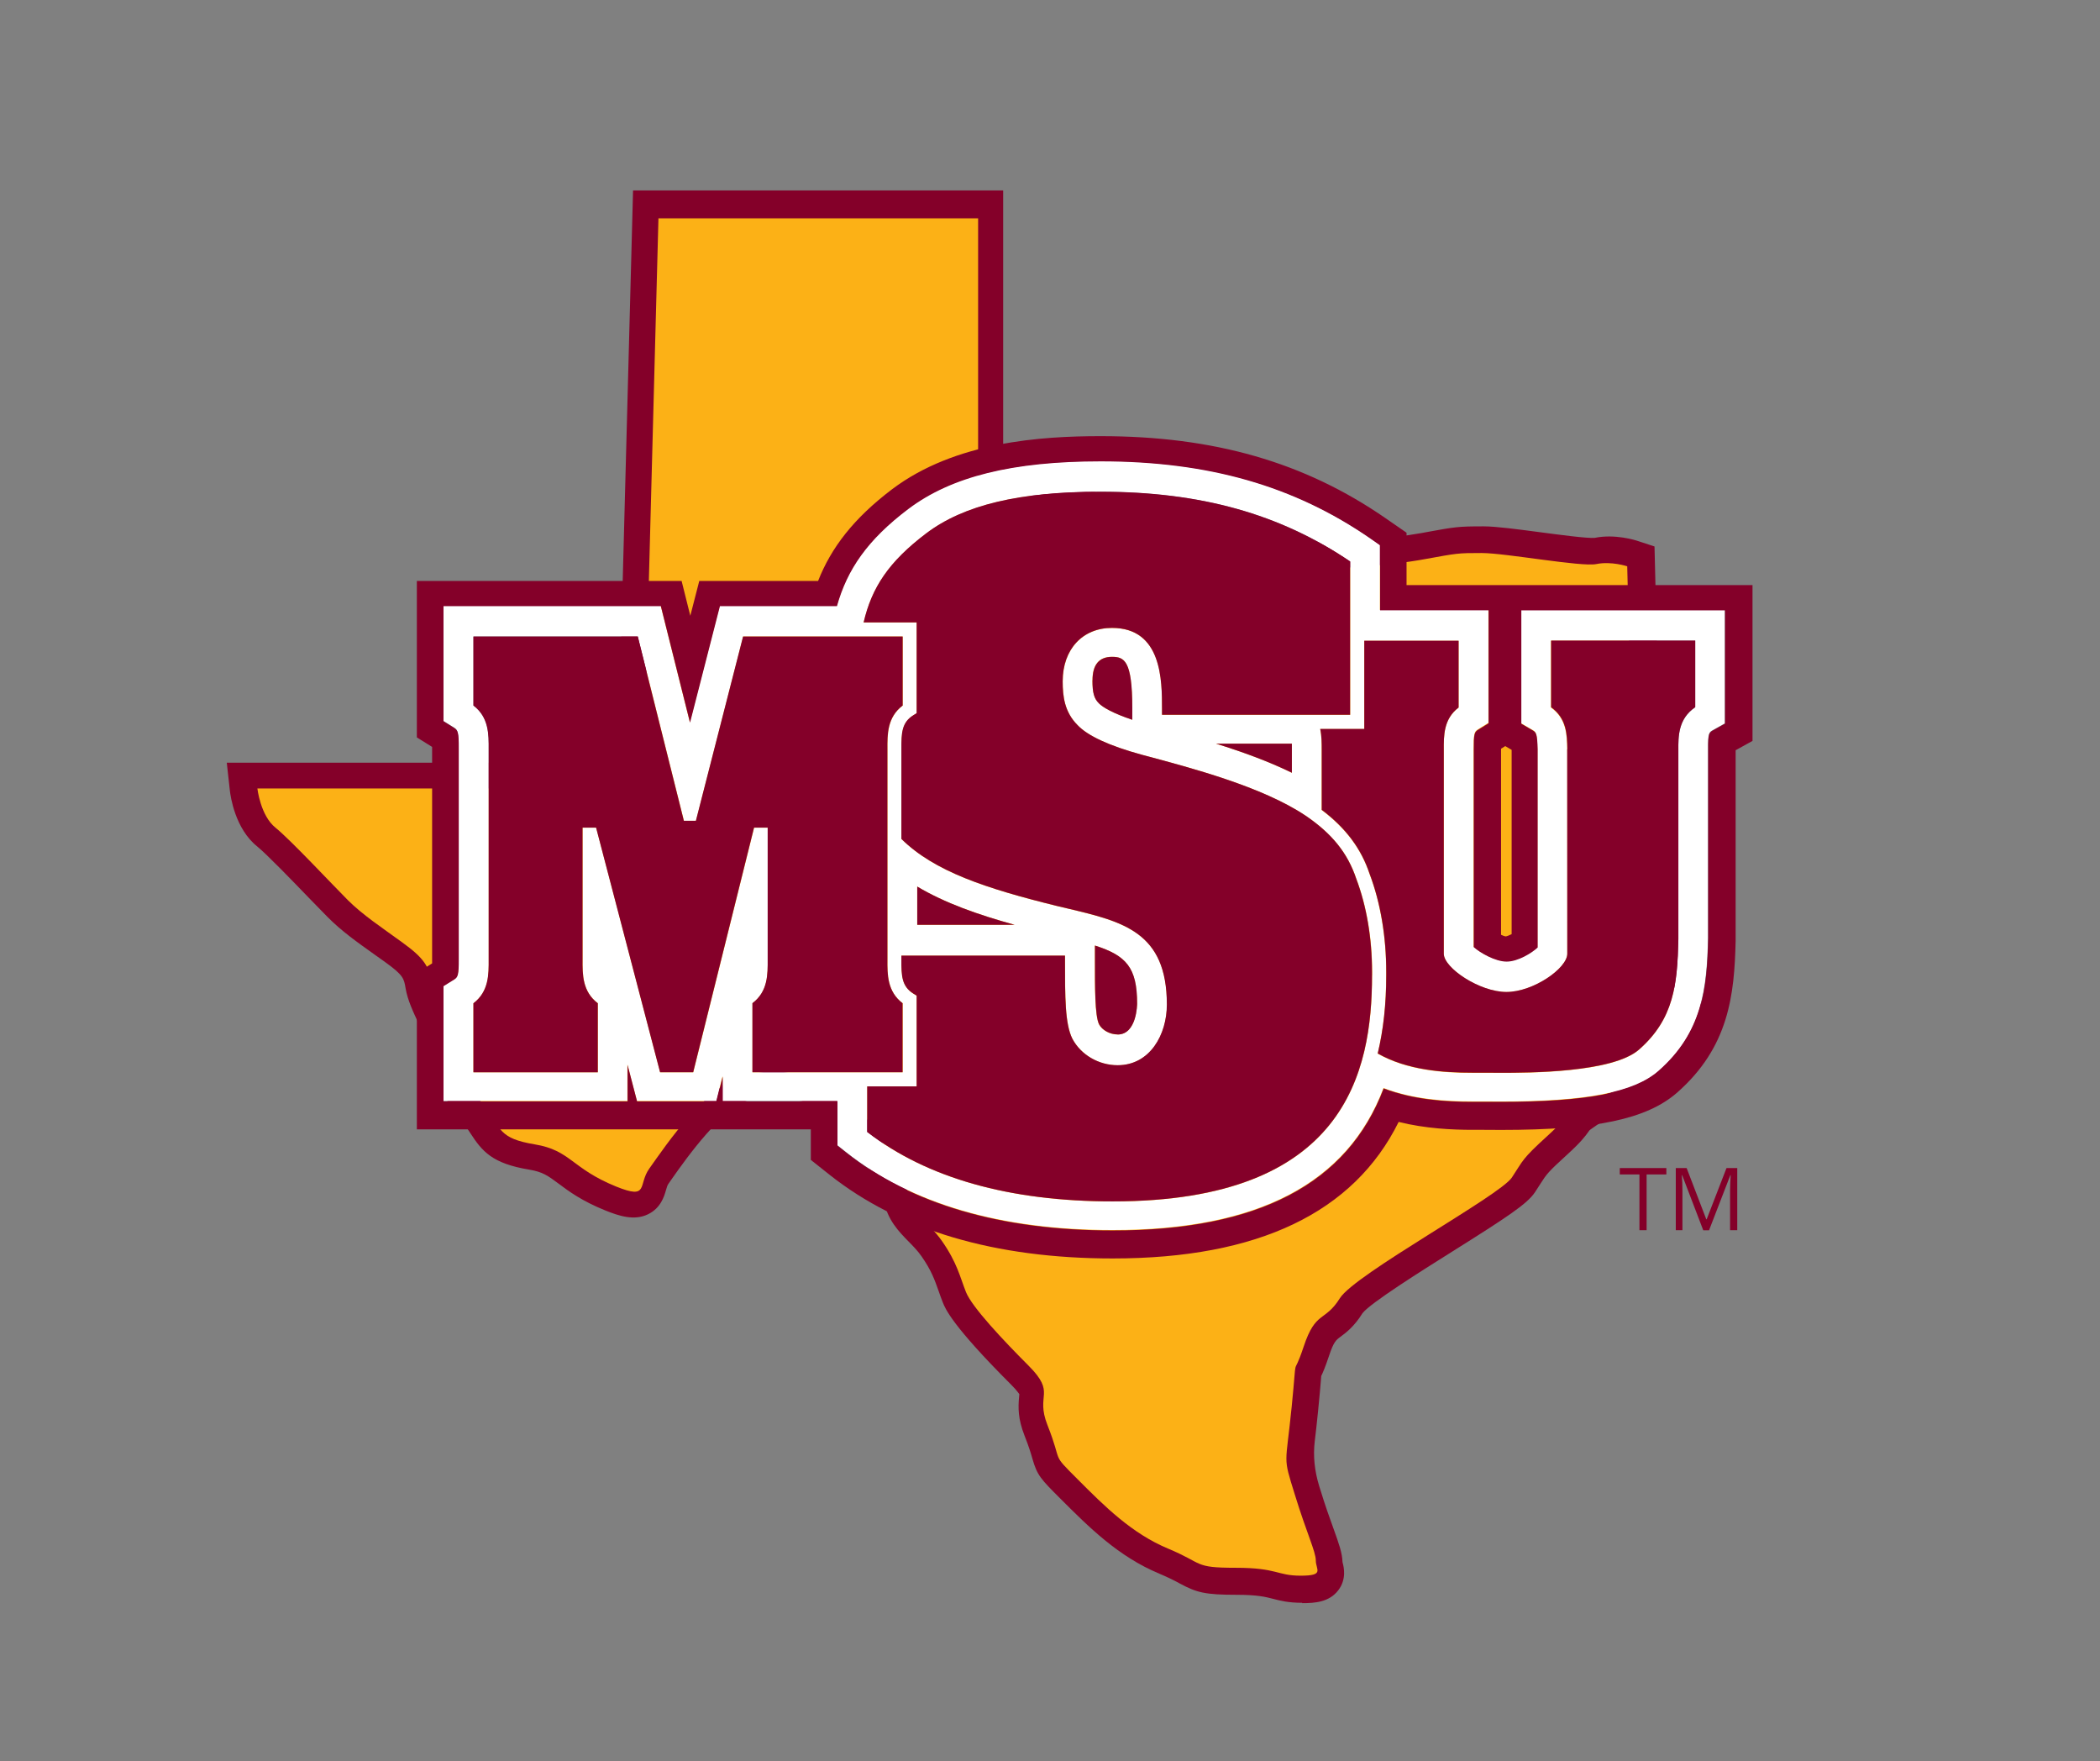 <svg viewBox="69 23.4 234 196.2" version="1.1" xmlns="http://www.w3.org/2000/svg" id="Layer_1" style="max-height: 500px" width="234" height="196.2">
  
  <rect x="69" y="23.4" width="234" height="196.2" fill="#808080" stroke="none"/>
  
  <defs>
    <style>
      .st0 {
        fill: #fcb116;
      }

      .st1 {
        fill: #840029;
      }

      .st2 {
        fill: #fff;
      }
    </style>
  </defs>
  <path d="M152.31,143.09c-4.6.92-9.26,7.97-11.11,10.55-1.31,1.84,0,3.53-3.71,2.02-5.04-2.05-5.06-4.05-9.11-4.72-4.05-.67-3.71-1.69-5.74-4.39-2.02-2.7-3.04-4.05-3.04-6.07s-2.36-5.4-2.7-7.42c-.34-2.02-.91-2.94-3.37-4.72-2.25-1.63-4.39-3.04-6.07-4.72-1.69-1.69-6.41-6.75-8.1-8.1-1.69-1.35-2.02-4.39-2.02-4.39h43.18l1.69-63.76h35.76v28s2.91,1.71,7.76,3.71c4.68,1.93,10.25,4,15.52,5.4,5.66,1.5,4.03,1.18,9.33,1.8,5.74.67,13.61-.12,17.32-.79,3.71-.67,3.69-.69,6.39-.69s11.16,1.57,12.85,1.23c1.69-.34,3.46.25,3.46.25l.58,24.18s1.84,2.18,1.84,2.85-.04,1.25,1.65,3.95c1.69,2.7.57,2.64.57,8.71,0,5.02,1.35,7.08,0,11.47-1.35,4.39,0,3.37-3.71,6.07-3.71,2.7-3.89,1.36-6.21,2.9-2.22,1.48-.74.93-3.58,3.51-3.01,2.73-2.7,2.7-4.05,4.72-1.35,2.02-17.54,10.8-19.23,13.5-1.69,2.7-2.7,1.35-4.05,5.4-1.35,4.05-.67,0-1.35,6.75-.67,6.75-1.01,5.4.34,9.78,1.35,4.39,2.36,6.41,2.36,7.42s1.01,1.69-1.69,1.69-2.57-.89-7.29-.89-3.5-.46-7.55-2.15c-4.05-1.69-7.08-4.72-10.12-7.76-3.04-3.04-1.6-1.58-3.37-6.07-1.37-3.46,1.04-3.47-2.11-6.62-2.78-2.78-6.32-6.53-7-8.22-.67-1.69-.97-3.26-2.7-5.74-1.47-2.11-3.37-3.04-3.71-5.06-.34-2.02-5.59-11.46-8.83-12.48-3.52-1.11-.74-.55-3.89-1.11-3.87-.68-1.48-.37-5.19,0" class="st1"/>
  <path d="M214.08,201.96c-1.51,0-2.42-.23-3.22-.44-.85-.22-1.74-.45-4.07-.45-3.51,0-4.45-.25-6.31-1.25-.53-.29-1.2-.64-2.31-1.11-4.56-1.9-7.84-5.18-11.02-8.36-2.19-2.19-2.57-2.57-3.11-4.44-.15-.53-.36-1.26-.88-2.58-.74-1.88-.71-3.13-.61-4.25.01-.13.03-.25.03-.37,0,0,0,0,0,0-.02,0-.19-.33-.91-1.05-6.58-6.58-7.33-8.45-7.61-9.15-.17-.43-.32-.85-.47-1.28-.44-1.24-.81-2.31-1.92-3.89-.42-.6-.92-1.11-1.44-1.64-1.06-1.08-2.38-2.43-2.73-4.55-.43-1.86-5.03-9.53-6.94-10.29-1.28-.4-1.85-.63-2.21-.79-.09-.02-.2-.03-.35-.06l-1.98-.35c-.45-.08-.74-.14-.93-.17-.48.11-1.1.23-2.32.36-3.17.75-7.28,6.58-8.84,8.79l-.44.63c-.12.16-.18.37-.28.71-.2.7-.58,2.01-2.01,2.7-1.55.75-3.25.17-4.73-.42-2.65-1.07-4.1-2.15-5.26-3.02-1.16-.86-1.74-1.29-3.26-1.54-4.09-.68-5.21-2-6.56-4.09-.28-.42-.56-.86-.94-1.37-2.16-2.88-3.59-4.79-3.59-7.74-.01-.53-.73-2.05-1.16-2.96-.66-1.4-1.28-2.72-1.5-4.01-.19-1.13-.24-1.47-2.26-2.93-.42-.3-.84-.6-1.25-.89-1.87-1.33-3.63-2.58-5.16-4.12-.49-.49-1.23-1.26-2.08-2.13-1.88-1.95-4.73-4.9-5.79-5.76-2.46-1.97-2.97-5.55-3.05-6.25l-.34-3.08h43.58l1.69-63.76h41.24v29.13c1.26.66,3.34,1.68,6.04,2.79,5.68,2.34,10.78,4.12,15.17,5.28l1.85.49q2.77.74,5.27,1.03l1.82.21c5.44.64,13.01-.13,16.5-.76l.42-.08c3.35-.61,3.63-.66,6.47-.66,1.38,0,3.76.32,6.27.65,2.12.28,5.32.71,6.11.63,2.26-.46,4.54.26,4.8.35l1.86.61.61,25.18c1.86,2.38,1.86,3.33,1.86,3.87,0,.1,0,.15,0,.2,0,.03.13.53,1.22,2.28,1.51,2.41,1.45,3.73,1.23,5.86-.1.96-.24,2.26-.24,4.33,0,1.66.16,2.96.32,4.23.3,2.42.59,4.71-.44,8.06-.32,1.05-.47,1.74-.59,2.29-.56,2.61-1.3,3.15-4.05,5.15l-.09.07c-2.4,1.75-3.68,2.13-5,2.43-.53.12-.75.17-1.3.54-.62.41-.77.55-.79.57l-.07.1c-.4.57-.92,1.24-2.38,2.57-2.18,1.98-2.33,2.22-2.97,3.22-.18.28-.38.59-.64.99-.87,1.31-3.1,2.77-9.23,6.62-3.41,2.14-9.11,5.72-9.99,6.86-.93,1.5-1.85,2.18-2.46,2.63-.5.37-.75.56-1.27,2.12-.43,1.29-.7,1.9-.87,2.25-.01.13-.02.29-.04.52-.05.64-.14,1.67-.31,3.38-.14,1.44-.27,2.52-.37,3.36q-.29,2.43.49,4.98l.11.35c.57,1.87,1.08,3.28,1.49,4.41.6,1.67.97,2.7,1,3.71l.02.09c.12.45.47,1.83-.5,3.08-1.01,1.31-2.59,1.42-3.99,1.42ZM218.54,197.49h0s0,0,0,0ZM155,139.91c.5,0,1.04.1,2,.27l1.94.34c.89.15,1.19.21,1.72.48.04.02.34.15,1.58.55,4.82,1.52,10.34,12.34,10.73,14.67.06.38.48.83,1.22,1.58.6.61,1.34,1.37,2.03,2.35,1.54,2.2,2.13,3.88,2.61,5.23.13.36.25.71.39,1.07.03.06.7,1.61,6.38,7.29,2.33,2.33,2.67,3.86,2.49,5.85-.05.56-.08.9.24,1.71.62,1.56.88,2.48,1.06,3.08.05.19.09.33.14.45.1.14.75.79,1.5,1.54,2.98,2.98,5.74,5.74,9.29,7.22,1.36.57,2.2,1.02,2.8,1.34.97.52,1.1.59,3.68.59,3.04,0,4.38.35,5.46.62.11.03.22.06.32.08-.08-.23-.16-.46-.24-.68-.4-1.12-.96-2.66-1.57-4.65l-.11-.35c-1.07-3.47-1.11-3.87-.7-7.27.1-.82.22-1.86.36-3.26.17-1.66.25-2.66.3-3.29.1-1.19.13-1.59.53-2.38.08-.17.26-.52.65-1.69.99-2.98,2.05-3.95,3.23-4.83.44-.33.69-.51,1.1-1.16,1.13-1.8,4.6-4.1,11.71-8.57,2.88-1.81,6.81-4.28,7.62-5.09.2-.31.37-.56.51-.79.9-1.42,1.31-1.98,3.92-4.35,1.14-1.04,1.4-1.4,1.59-1.67.52-.73.95-1.18,2.32-2.09,1.41-.94,2.38-1.16,3.16-1.34.69-.15,1.28-.29,2.95-1.5l.1-.07c.77-.56,1.51-1.09,1.78-1.35.03-.13.06-.28.1-.47.13-.59.32-1.48.71-2.76.68-2.21.51-3.62.24-5.74-.17-1.36-.36-2.91-.36-4.91,0-2.35.16-3.89.27-4.91q.15-1.42-.42-2.33c-1.55-2.48-1.97-3.68-2.05-4.89-.24-.39-.74-1.06-1.2-1.6l-.63-.75-.55-22.77c-.07,0-.13.02-.2.03-1.26.25-3.36.02-7.85-.58-2.12-.28-4.53-.6-5.54-.6q-2.34,0-5.48.57l-.42.08c-3.96.72-12.06,1.53-18.14.82l-1.8-.21c-2.86-.33-2.98-.35-6.08-1.18l-1.83-.49c-4.62-1.22-9.96-3.08-15.87-5.52-4.97-2.05-7.98-3.81-8.11-3.88l-1.37-.8v-26.81h-30.28l-1.69,63.76h-41.48c1.33,1.19,3.37,3.29,5.67,5.68.82.85,1.53,1.59,2,2.06,1.2,1.2,2.78,2.33,4.46,3.52.42.3.85.61,1.28.92,2.96,2.15,4.01,3.67,4.48,6.52.09.52.62,1.64,1.04,2.55.83,1.76,1.69,3.59,1.69,5.33,0,1.05.6,1.89,2.48,4.41.49.66.86,1.23,1.16,1.68.83,1.28.85,1.3,2.81,1.63,2.84.47,4.27,1.53,5.66,2.56.98.73,1.99,1.47,3.87,2.26.15-.32.34-.65.58-.99l.43-.6c2.46-3.49,7.04-9.99,12.4-11.06l.27-.04c1.14-.11,1.57-.21,1.86-.28.43-.1.76-.14,1.1-.14ZM235.4,153.09s0,.01-.01.02c0,0,0-.01.01-.02Z" class="st1"/>
  <path d="M152.43,143.06c-4.58.92-9.23,7.94-11.07,10.51-1.31,1.83,0,3.51-3.7,2.02-5.02-2.04-5.04-4.03-9.07-4.7-4.03-.67-3.7-1.68-5.71-4.37-2.02-2.69-3.02-4.03-3.02-6.05s-2.35-5.38-2.69-7.39c-.34-2.02-.91-2.93-3.36-4.7-2.24-1.63-4.37-3.03-6.05-4.7-1.68-1.68-6.39-6.72-8.06-8.07-1.68-1.34-2.02-4.37-2.02-4.37h43.01l1.68-63.51h35.62v27.89s2.9,1.71,7.73,3.7c4.66,1.92,10.21,3.99,15.46,5.38,5.63,1.49,4.01,1.17,9.29,1.79,5.71.67,13.56-.11,17.25-.79,3.7-.67,3.68-.69,6.37-.69s11.11,1.57,12.79,1.23c1.68-.34,3.44.25,3.44.25l.58,24.08s1.83,2.17,1.83,2.84-.04,1.25,1.64,3.94c1.68,2.69.56,2.63.56,8.68,0,5,1.34,7.06,0,11.43-1.34,4.37,0,3.36-3.7,6.05-3.7,2.69-3.88,1.36-6.18,2.89-2.21,1.48-.74.92-3.56,3.49-2.99,2.72-2.69,2.69-4.03,4.7-1.34,2.02-17.47,10.75-19.16,13.44-1.68,2.69-2.69,1.34-4.03,5.38-1.34,4.03-.67,0-1.34,6.72-.67,6.72-1.01,5.38.34,9.74,1.34,4.37,2.35,6.39,2.35,7.39s1.01,1.68-1.68,1.68-2.56-.88-7.27-.88-3.49-.46-7.52-2.14c-4.03-1.68-7.06-4.7-10.08-7.73-3.03-3.03-1.59-1.57-3.36-6.05-1.36-3.45,1.03-3.46-2.1-6.6-2.77-2.77-6.3-6.51-6.97-8.19-.67-1.68-.97-3.25-2.69-5.71-1.47-2.1-3.36-3.03-3.7-5.04-.34-2.02-5.57-11.41-8.79-12.43-3.51-1.11-.74-.55-3.87-1.11-3.85-.68-1.48-.37-5.17,0" class="st0"/>
  <path d="M238.5,103.98l1.25.73c.41.24.53.38.56,2.11v22.09c-.62.6-2.19,1.57-3.45,1.57s-2.96-.98-3.66-1.61v-22.02c-.01-1.69.08-1.94.46-2.18l1.19-.74v-12.59h-12.09v-7.24l-1.09-.76c-8.49-5.86-18.03-8.59-30.04-8.59-9.82,0-16.63,1.69-21.44,5.31-4.54,3.44-6.8,6.72-7.95,10.82h-13.04l-3.33,12.98-3.25-12.98h-24.22v12.83l1.19.74c.41.26.52.52.51,2.3v22.97s0,.46,0,.46c.01,1.78-.09,2.04-.51,2.3l-1.19.74v12.83h20.51v-4.06l1.06,4.06h8.85l.69-2.76v2.76h12.79v4.93l.96.76c7.27,5.77,17.27,8.69,29.72,8.69,16.19,0,26.16-5.2,30.18-15.82,3.32,1.27,6.88,1.49,9.89,1.49h1.26c.57.01,1.2.01,1.88.01,9.61,0,14.87-1.02,17.6-3.4,4.91-4.3,5.4-9.23,5.53-14.82v-21.02c-.01-1.83.11-1.9.57-2.15l1.3-.73v-12.67h-22.7v12.63h0ZM152.85,142.86v-7.69c1.73-1.31,1.71-3.2,1.7-4.89v-14.67h-1.52l-6.78,27.25h-3.69l-7.13-27.25h-1.51v14.67c-.01,1.68-.03,3.58,1.7,4.89v7.69h-13.86v-7.69c1.72-1.31,1.71-3.2,1.7-4.89v-22.95s0-.44,0-.44c.01-1.68.03-3.58-1.7-4.89v-7.69h18.31l5.14,20.53h1.34l5.26-20.53h17.78v7.69c-1.72,1.31-1.71,3.2-1.7,4.89v23.39c-.01,1.68-.03,3.58,1.7,4.89v7.69h-16.73ZM221.89,132.06c0,10.81-2.99,25.19-28.89,25.19-11.51,0-20.71-2.61-27.36-7.74v-5.07h5.51v-10.11l-.37-.23c-1.29-.8-1.34-1.97-1.33-3.8v-.43h18.23v.47c0,4.14-.01,7.13.82,8.79.95,1.79,2.93,2.95,5.04,2.95,3.61,0,5.49-3.4,5.49-6.76,0-8.07-4.86-9.23-11.01-10.69l-1.27-.3c-7.91-1.95-13.64-3.84-17.3-7.46v-9.98c-.02-1.83.04-2.99,1.33-3.8l.37-.23v-10.11h-5.91c.9-3.9,2.8-6.76,6.97-9.92,4.19-3.16,10.37-4.64,19.43-4.64,11.14,0,19.99,2.47,27.81,7.77v17.08h-20.96v-.66c0-3.15,0-9.02-5.58-9.02-3.29,0-5.49,2.39-5.49,5.95,0,1.67.2,3.42,1.66,4.88,1.13,1.2,3.54,2.31,7.16,3.3,5.66,1.5,13.41,3.56,18.22,6.77,2.97,2.01,4.72,4.18,5.68,7.05,1.15,3.04,1.76,6.63,1.76,10.4v.36h0ZM171.2,126.43v-4.26c3.08,1.83,6.75,3.12,10.86,4.26h-10.86ZM191,130.23v-1.49c3.5,1.11,4.7,2.46,4.7,6.47,0,.03-.02,3.44-2.17,3.44-.87,0-1.73-.49-2.07-1.13-.47-.94-.47-4.16-.46-7.28h0ZM212.95,109.49c-2.62-1.28-5.55-2.34-8.44-3.24h8.44c0,.18,0,.38,0,.61v.45s0,2.19,0,2.19h0ZM195.17,102.27v1.31c-2.12-.71-3.3-1.38-3.73-1.84-.53-.53-.71-1.17-.71-2.55,0-1.74.73-2.62,2.17-2.62,1.37,0,2.26.4,2.26,5.7h0ZM241.83,94.78h16.06v7.42c-1.9,1.3-1.89,3.24-1.88,4.83v20.99c-.11,5.06-.49,8.91-4.39,12.33-2.95,2.58-12.33,2.58-15.42,2.58-.67,0-1.29,0-1.86,0h-1.28c-3.28,0-7.28-.29-10.55-2.15.63-2.62.95-5.51.95-8.71v-.36c0-3.95-.64-7.74-1.85-10.93-.94-2.83-2.66-5.12-5.34-7.14v-6.64c0-.77,0-1.59-.16-2.38h4.91v-9.83h10.51v7.44c-1.68,1.28-1.66,3.12-1.65,4.76v22.67c0,1.58,3.97,4.26,6.98,4.26s6.78-2.64,6.78-4.26v-22.26s-.01-.52-.01-.52c-.03-1.6-.07-3.41-1.81-4.66v-7.43h0Z" class="st2"/>
  <path d="M264.27,88.58h-38.54v-5.83l-2.37-1.64c-9.01-6.22-19.09-9.12-31.72-9.12-6.61,0-16.2.61-23.23,5.91-4.29,3.25-6.79,6.51-8.25,10.22h-13.24l-1,3.88-.97-3.88h-29.5v17.43l1.7,1.06c0,.11,0,.22,0,.32v23s0,.48,0,.48c0,.1,0,.21,0,.32l-1.7,1.06v17.43h43.9v3.4l2.08,1.65c7.81,6.19,18.43,9.33,31.56,9.33,16.2,0,26.86-5.11,31.86-15.21,2.99.74,5.92.88,8.3.88h1.24c.58,0,1.21.01,1.9.01,10.53,0,16.19-1.2,19.57-4.14,5.8-5.09,6.4-10.91,6.54-16.92v-20.74s0-.43,0-.43v-.07l1.88-1.04v-17.38h0ZM236.73,106.52l.71.42c0,.05,0,.1,0,.15v20.38c-.26.13-.51.23-.65.25-.13-.01-.32-.08-.53-.18v-20.5c0-.07,0-.15,0-.23l.47-.29h0ZM261.21,104.02l-1.3.73c-.46.26-.59.33-.57,2.15v.41s0,20.62,0,20.62c-.12,5.59-.62,10.52-5.53,14.82-2.73,2.39-7.99,3.4-17.6,3.4-.68,0-1.31,0-1.88,0h-1.26c-3.01,0-6.57-.23-9.89-1.49-4.02,10.62-13.99,15.82-30.18,15.82-12.45,0-22.44-2.92-29.72-8.69l-.96-.76v-4.93h-12.79v-2.76l-.69,2.76h-8.85l-1.06-4.06v4.06h-20.51v-12.83l1.19-.74c.42-.26.52-.52.51-2.3v-.46s0-22.97,0-22.97c.01-1.78-.09-2.04-.51-2.3l-1.19-.74v-12.83h24.22l3.25,12.98,3.33-12.98h13.04c1.15-4.1,3.41-7.39,7.95-10.82,4.8-3.62,11.62-5.31,21.44-5.31,12,0,21.55,2.73,30.04,8.59l1.09.76v7.24h12.09v12.59l-1.19.74c-.38.24-.47.48-.46,2.18v.45s0,21.57,0,21.57c.69.62,2.39,1.61,3.66,1.61s2.83-.97,3.46-1.57v-22.09c-.05-1.73-.16-1.87-.57-2.11l-1.25-.73v-12.63h22.7v12.67h0Z" class="st1"/>
  <path d="M212.95,106.25h-8.44c2.89.9,5.82,1.96,8.44,3.24v-2.63c0-.23,0-.43,0-.61h0Z" class="st1"/>
  <path d="M193.54,138.65c2.15,0,2.17-3.4,2.17-3.44,0-4.01-1.21-5.36-4.7-6.47v1.49c0,3.12-.01,6.34.46,7.28.34.65,1.2,1.13,2.07,1.13h0Z" class="st1"/>
  <path d="M190.73,99.2c0,1.38.18,2.02.71,2.55.43.45,1.61,1.13,3.73,1.84v-1.31c0-5.3-.9-5.7-2.26-5.7-1.44,0-2.17.88-2.17,2.62h0Z" class="st1"/>
  <path d="M171.2,126.43h10.86c-4.1-1.13-7.78-2.43-10.85-4.26v4.26h0Z" class="st1"/>
  <path d="M243.63,106.87v.52s.01,22.26.01,22.26c0,1.62-3.79,4.26-6.78,4.26s-6.98-2.68-6.98-4.26v-22.67c-.01-1.64-.03-3.48,1.65-4.76v-7.44h-10.51v9.83h-4.91c.17.78.17,1.6.17,2.38v.42s0,6.21,0,6.21c2.69,2.03,4.4,4.32,5.34,7.14,1.21,3.19,1.85,6.98,1.85,10.93v.36c0,3.2-.32,6.09-.95,8.71,3.27,1.86,7.26,2.14,10.55,2.14h1.28c.56,0,1.19.01,1.86.01,3.08,0,12.46,0,15.42-2.58,3.9-3.42,4.28-7.27,4.39-12.33v-20.99c-.01-1.59-.03-3.53,1.88-4.83v-7.42h-16.06v7.43c1.74,1.25,1.78,3.05,1.81,4.66h0Z" class="st1"/>
  <path d="M214.45,114.25c-4.81-3.21-12.56-5.26-18.22-6.77-3.62-.99-6.03-2.1-7.16-3.3-1.46-1.46-1.66-3.21-1.66-4.88,0-3.56,2.21-5.95,5.49-5.95,5.58,0,5.58,5.87,5.58,9.02v.66h20.96v-17.08c-7.82-5.3-16.67-7.77-27.81-7.77-9.06,0-15.24,1.47-19.43,4.64-4.17,3.16-6.06,6.02-6.97,9.92h5.91v10.11l-.37.23c-1.29.8-1.34,1.97-1.33,3.8v.45s0,9.53,0,9.53c3.67,3.62,9.39,5.51,17.3,7.46l1.27.3c6.15,1.46,11.01,2.62,11.01,10.69,0,3.36-1.89,6.76-5.49,6.76-2.11,0-4.09-1.16-5.04-2.95-.83-1.66-.82-4.65-.82-8.79v-.47h-18.23v.43c-.01,1.83.04,2.99,1.33,3.8l.37.23v10.11h-5.51v5.07c6.65,5.14,15.85,7.74,27.36,7.74,25.9,0,28.89-14.37,28.89-25.19v-.36c0-3.77-.61-7.36-1.76-10.4-.96-2.87-2.7-5.03-5.68-7.05h0Z" class="st1"/>
  <path d="M169.58,135.17c-1.72-1.31-1.71-3.2-1.7-4.89v-23.39c-.01-1.68-.03-3.58,1.7-4.89v-7.69h-17.78l-5.26,20.53h-1.34l-5.14-20.53h-18.31v7.69c1.72,1.31,1.71,3.2,1.7,4.89v.44s0,22.95,0,22.95c.01,1.68.02,3.58-1.7,4.89v7.69h13.86v-7.69c-1.72-1.31-1.71-3.2-1.7-4.89v-.44s0-14.24,0-14.24h1.51l7.13,27.25h3.69l6.78-27.25h1.52v14.67c.01,1.68.03,3.58-1.7,4.89v7.69h16.73v-7.69h0Z" class="st1"/>
  <path d="M252.49,154.24h2.19v-.71h-5.19v.71h2.19v6.21h.8v-6.21h0ZM259.44,160.45l2.37-6.13h.04c-.04.6-.07,1.15-.07,1.67v4.46h.8v-6.92h-1.2l-2.21,5.71h-.04l-2.19-5.71h-1.21v6.92h.74v-4.4c0-.67-.02-1.25-.07-1.73h.04l2.35,6.14h.65Z" class="st1"/>
</svg>